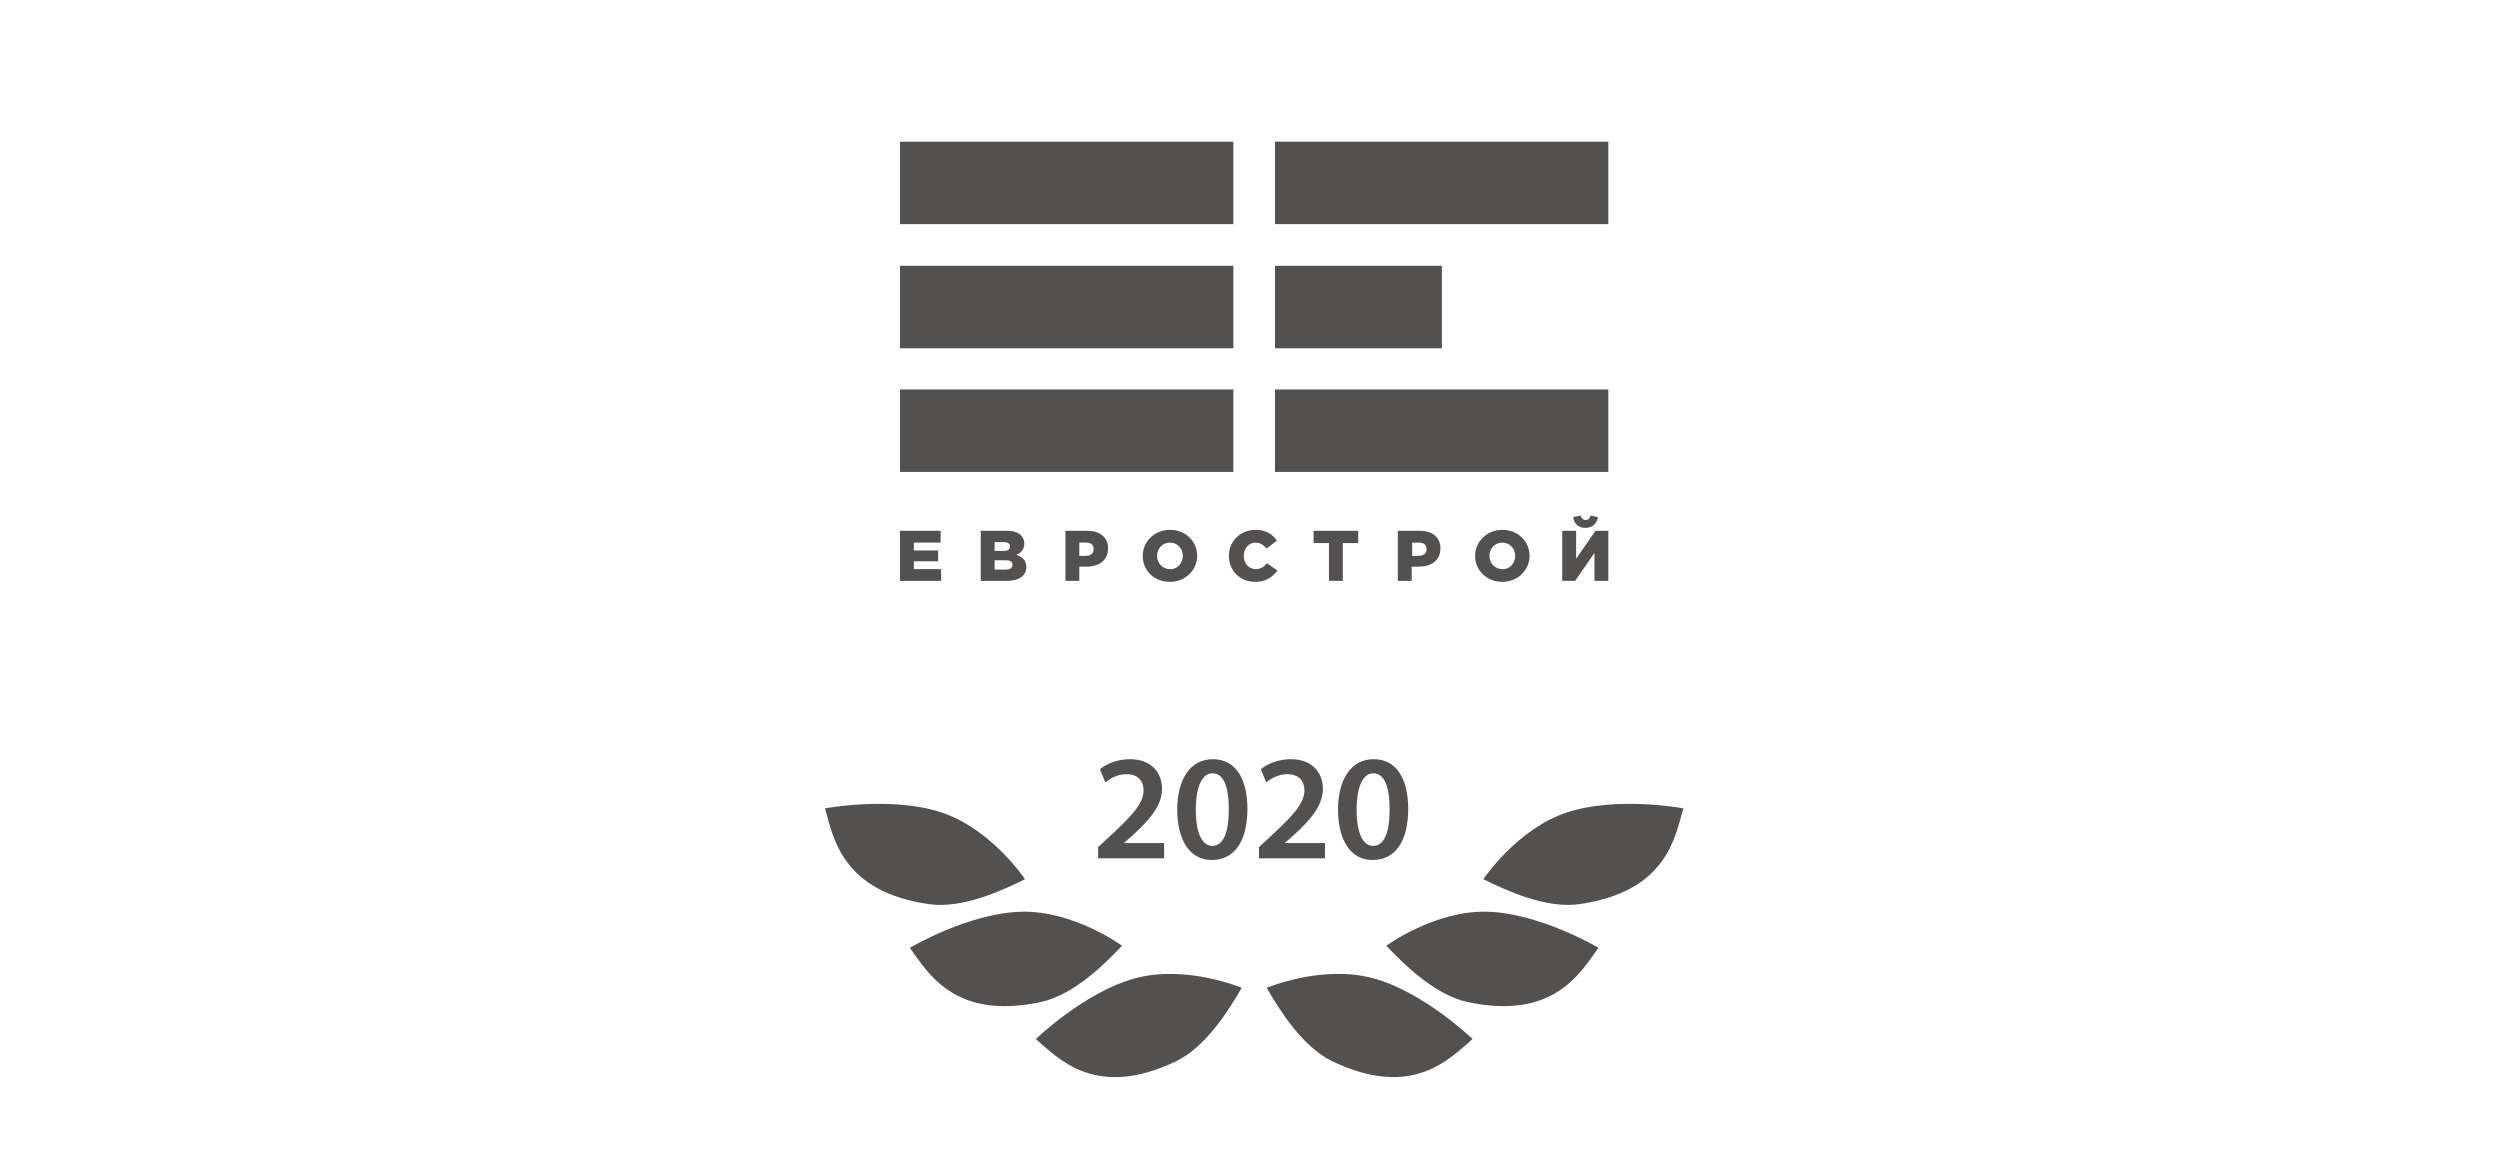 <svg width="300" height="140" viewBox="0 0 300 140" fill="none" xmlns="http://www.w3.org/2000/svg">
<path d="M164.847 91.102C167.673 91.102 168.986 93.622 168.986 97.06C168.986 100.84 167.51 103.198 164.702 103.198C162.02 103.198 160.58 100.75 160.562 97.186C160.562 93.532 162.111 91.102 164.847 91.102ZM164.792 92.794C163.622 92.794 162.795 94.252 162.795 97.168C162.795 100.03 163.569 101.506 164.775 101.506C166.089 101.506 166.755 99.922 166.755 97.114C166.755 94.396 166.124 92.794 164.792 92.794Z" fill="#535050"/>
<path d="M158.998 103H151.078V101.65L152.464 100.372C155.218 97.816 156.514 96.412 156.532 94.864C156.532 93.82 155.974 92.902 154.444 92.902C153.4 92.902 152.536 93.424 151.942 93.874L151.294 92.308C152.14 91.624 153.418 91.102 154.894 91.102C157.486 91.102 158.746 92.74 158.746 94.648C158.746 96.7 157.27 98.356 155.218 100.246L154.21 101.128V101.164H158.998V103Z" fill="#535050"/>
<path d="M145.55 91.102C148.376 91.102 149.69 93.622 149.69 97.06C149.69 100.84 148.214 103.198 145.406 103.198C142.724 103.198 141.284 100.75 141.266 97.186C141.266 93.532 142.814 91.102 145.55 91.102ZM145.496 92.794C144.326 92.794 143.498 94.252 143.498 97.168C143.498 100.03 144.272 101.506 145.478 101.506C146.792 101.506 147.458 99.922 147.458 97.114C147.458 94.396 146.828 92.794 145.496 92.794Z" fill="#535050"/>
<path d="M139.693 103H131.773V101.65L133.159 100.372C135.913 97.816 137.209 96.412 137.227 94.864C137.227 93.82 136.669 92.902 135.139 92.902C134.095 92.902 133.231 93.424 132.637 93.874L131.989 92.308C132.835 91.624 134.113 91.102 135.589 91.102C138.181 91.102 139.441 92.74 139.441 94.648C139.441 96.7 137.965 98.356 135.913 100.246L134.905 101.128V101.164H139.693V103Z" fill="#535050"/>
<path d="M111.5 108.501C115.491 109.071 120.333 106.834 123 105.501C123 105.501 119 99.502 113 97.502C107 95.502 99 97.001 99 97.001C100 100.501 101 107.001 111.5 108.501Z" fill="#535050"/>
<path d="M124.87 120.253C128.814 119.42 132.596 115.659 134.644 113.492C134.644 113.492 128.83 109.229 122.508 109.407C116.186 109.585 109.185 113.735 109.185 113.735C111.324 116.681 114.492 122.444 124.87 120.253Z" fill="#535050"/>
<path d="M141.067 127.386C144.71 125.66 147.516 121.123 149.004 118.54C149.004 118.54 142.359 115.744 136.251 117.385C130.144 119.027 124.297 124.689 124.297 124.689C127.062 127.057 131.482 131.927 141.067 127.386Z" fill="#535050"/>
<path d="M189.501 108.499C185.511 109.069 180.669 106.832 178.002 105.499C178.002 105.499 182.002 99.501 188.001 97.501C194.001 95.502 202 97 202 97C201 100.5 200 107 189.501 108.499Z" fill="#535050"/>
<path d="M176.132 120.251C172.188 119.418 168.407 115.657 166.359 113.49C166.359 113.49 172.172 109.227 178.494 109.405C184.815 109.583 191.816 113.733 191.816 113.733C189.677 116.678 186.509 122.441 176.132 120.251Z" fill="#535050"/>
<path d="M159.936 127.383C156.294 125.658 153.489 121.121 152 118.538C152 118.538 158.645 115.741 164.752 117.383C170.859 119.024 176.705 124.686 176.705 124.686C173.94 127.054 169.521 131.924 159.936 127.383Z" fill="#535050"/>
<g clip-path="url(#clip0_384_9842)">
<path fill-rule="evenodd" clip-rule="evenodd" d="M108 31.899H148.003V41.792H108V31.899ZM108 17H148.003V26.893H108V17ZM108 46.739H148.003V56.632H108V46.739ZM152.997 31.899H173.028V41.792H152.997V31.899ZM152.997 17H193V26.893H152.997V17ZM152.997 46.739H193V56.632H152.997V46.739ZM108 63.699H112.874V65.112H109.664V66.054H112.577V67.35H109.664V68.292H112.934V69.706H108V63.699ZM117.748 63.699H120.839C121.612 63.699 122.147 63.876 122.503 64.229C122.741 64.464 122.92 64.759 122.92 65.23C122.92 65.937 122.503 66.349 121.969 66.584C122.682 66.82 123.157 67.232 123.157 68.057C123.157 69.058 122.325 69.706 120.839 69.706H117.689V63.699H117.748ZM120.423 66.113C120.958 66.113 121.196 65.937 121.196 65.583C121.196 65.23 120.958 65.053 120.423 65.053H119.353V66.113H120.423ZM120.661 68.351C121.196 68.351 121.493 68.174 121.493 67.762C121.493 67.409 121.255 67.232 120.661 67.232H119.353V68.351H120.661ZM127.853 63.699H130.469C132.014 63.699 132.965 64.464 132.965 65.819C132.965 67.232 131.895 67.998 130.35 67.998H129.517V69.706H127.853V63.699ZM130.29 66.702C130.885 66.702 131.241 66.408 131.241 65.878C131.241 65.348 130.885 65.112 130.29 65.112H129.517V66.702H130.29ZM137.126 66.702C137.126 64.994 138.552 63.581 140.395 63.581C142.238 63.581 143.664 64.936 143.664 66.702C143.664 68.41 142.238 69.823 140.395 69.823C138.493 69.823 137.126 68.469 137.126 66.702ZM141.941 66.702C141.941 65.819 141.287 65.112 140.395 65.112C139.503 65.112 138.85 65.819 138.85 66.702C138.85 67.586 139.503 68.292 140.395 68.292C141.287 68.351 141.941 67.586 141.941 66.702ZM147.469 66.702C147.469 64.936 148.836 63.581 150.678 63.581C151.927 63.581 152.699 64.111 153.234 64.877L151.986 65.819C151.629 65.407 151.213 65.112 150.678 65.112C149.846 65.112 149.252 65.819 149.252 66.702C149.252 67.586 149.846 68.292 150.678 68.292C151.332 68.292 151.689 67.998 152.045 67.586L153.294 68.469C152.699 69.234 151.927 69.823 150.619 69.823C148.836 69.823 147.469 68.528 147.469 66.702ZM159.476 65.171H157.633V63.699H162.983V65.171H161.14V69.706H159.476V65.171ZM167.738 63.699H170.353C171.899 63.699 172.85 64.464 172.85 65.819C172.85 67.232 171.78 67.998 170.234 67.998H169.402V69.706H167.738V63.699ZM170.234 66.702C170.829 66.702 171.185 66.408 171.185 65.878C171.185 65.348 170.829 65.112 170.234 65.112H169.462V66.702H170.234ZM177.01 66.702C177.01 64.994 178.437 63.581 180.28 63.581C182.122 63.581 183.549 64.936 183.549 66.702C183.549 68.41 182.122 69.823 180.28 69.823C178.437 69.823 177.01 68.469 177.01 66.702ZM181.825 66.702C181.825 65.819 181.171 65.112 180.28 65.112C179.388 65.112 178.734 65.819 178.734 66.702C178.734 67.586 179.388 68.292 180.28 68.292C181.171 68.351 181.825 67.586 181.825 66.702ZM187.472 63.699H189.136V67.056L191.455 63.699H193V69.706H191.336V66.349L189.017 69.706H187.472V63.699ZM188.78 62.05L189.671 61.873C189.79 62.168 189.969 62.403 190.266 62.403C190.622 62.403 190.741 62.227 190.86 61.873L191.752 62.05C191.633 62.874 191.038 63.346 190.206 63.346C189.434 63.346 188.899 62.874 188.78 62.05Z" fill="#535050"/>
</g>
<defs>
<clipPath id="clip0_384_9842">
<rect width="85" height="53" fill="white" transform="translate(108 17)"/>
</clipPath>
</defs>
</svg>
